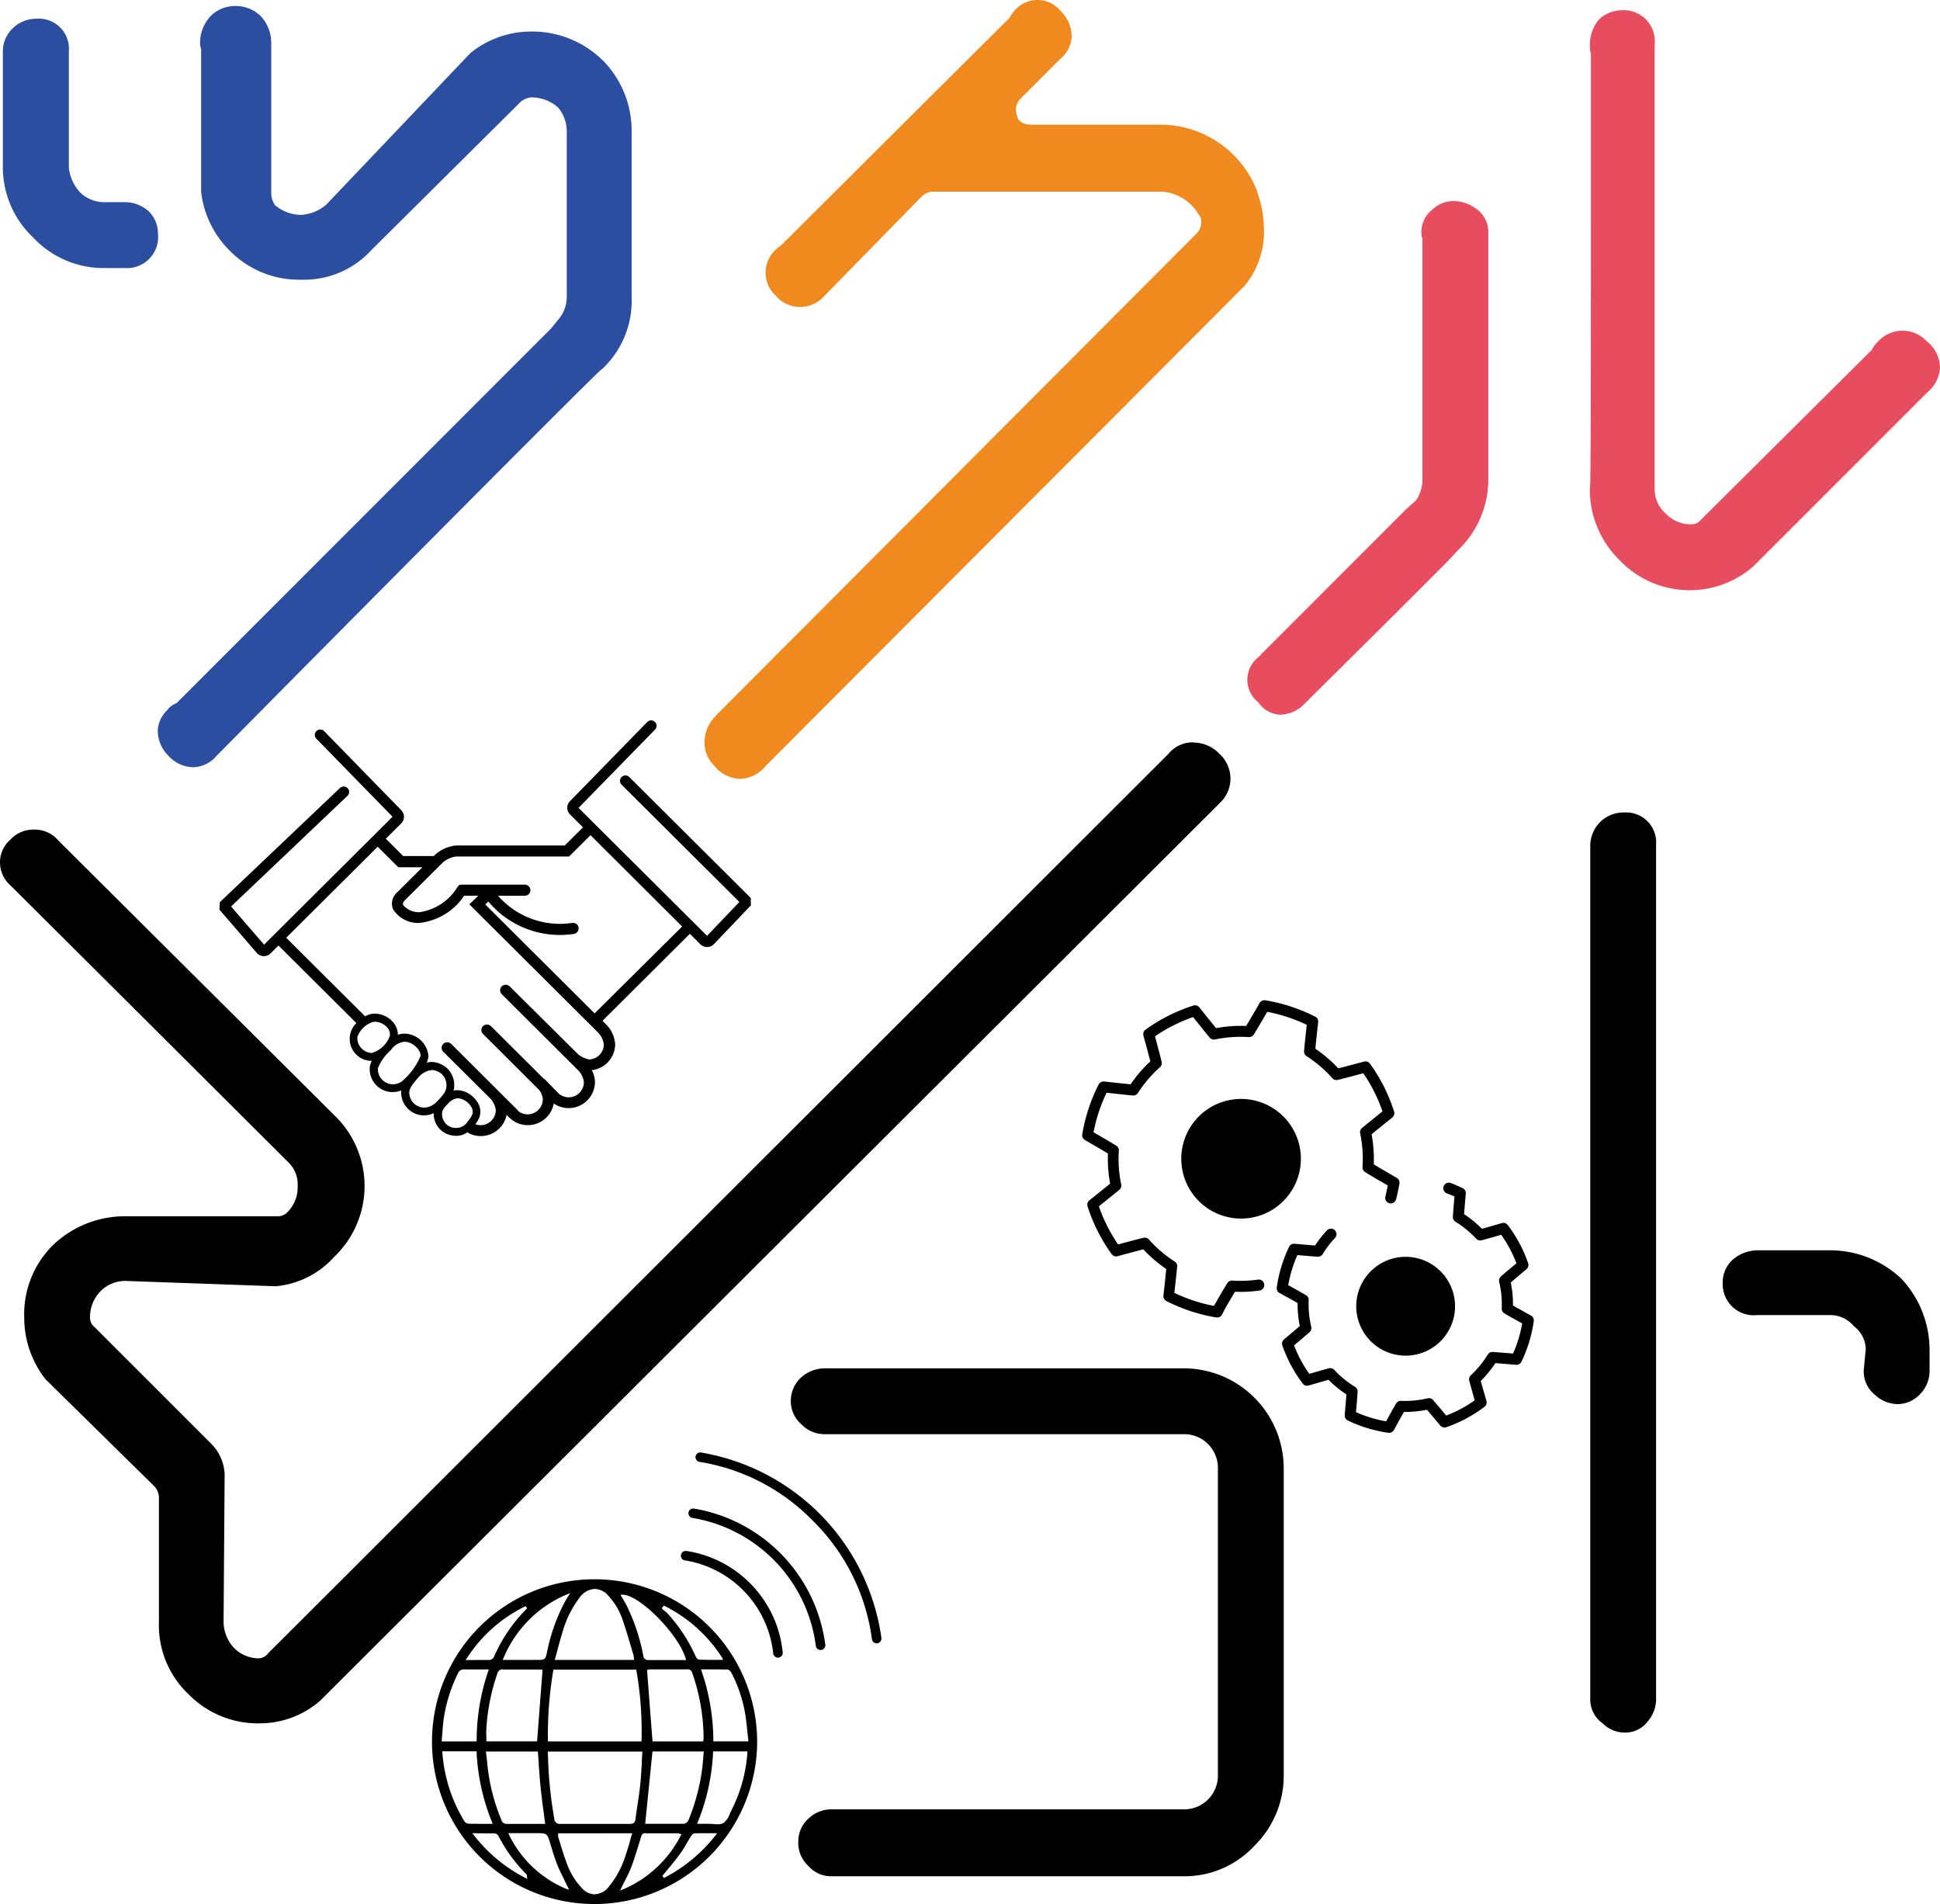 <svg xmlns="http://www.w3.org/2000/svg" width="82.857" height="81.299" viewBox="0 0 82.857 81.299">
  <g id="グループ_171" data-name="グループ 171" transform="translate(-1796.245 -532.065)">
    <g id="グループ_174" data-name="グループ 174" transform="translate(1796.245 532.065)">
      <path id="パス_33" data-name="パス 33" d="M1.9,11.1a4.118,4.118,0,0,1-1.3-2.982V3.138a1.355,1.355,0,0,1,.438-.99,1.423,1.423,0,0,1,.99-.393A1.283,1.283,0,0,1,3.418,3.138V8.117A1.849,1.849,0,0,0,3.9,9.172a1.479,1.479,0,0,0,1.036.414h.905a1.523,1.523,0,0,1,.929.34.549.549,0,0,1,.061.053,1.311,1.311,0,0,1,.393.945A1.327,1.327,0,0,1,5.838,12.4H4.932A4.113,4.113,0,0,1,1.9,11.1m24.329-7.56A4.291,4.291,0,0,0,23.174,2.3a4.121,4.121,0,0,0-2.569.891.572.572,0,0,0-.061.055L14.416,9.688a1.8,1.8,0,0,1-1.065.441,1.746,1.746,0,0,1-1.123-.411.884.884,0,0,1-.165-.514V2.776a1.675,1.675,0,0,0-.4-1.079.514.514,0,0,0-.042-.047A1.51,1.51,0,0,0,10.5,1.212a1.46,1.46,0,0,0-1.035.438.626.626,0,0,0-.042.047,1.677,1.677,0,0,0-.4,1.079.76.76,0,0,0,.045.268V9.113a.585.585,0,0,0,.007.089,4.207,4.207,0,0,0,1.2,2.441,4.141,4.141,0,0,0,3.072,1.253,3.879,3.879,0,0,0,2.993-1.264l6.391-6.345a.852.852,0,0,1,.439-.176,1.747,1.747,0,0,1,1.136.423,1.61,1.61,0,0,1,.378,1.091v7.016a1.5,1.5,0,0,1-.3.885l-.371.454L8.008,30.989l-.009,0a.574.574,0,0,0-.184.1.667.667,0,0,0-.191.185,1.3,1.3,0,0,0-.407.854,1.505,1.505,0,0,0,.45,1.091l.021.022a1.441,1.441,0,0,0,1.03.472h.035a1.347,1.347,0,0,0,.972-.483c7.182-7.263,15.958-16.089,16.428-16.491a.565.565,0,0,0,.08-.063,3.988,3.988,0,0,0,1.221-3.04V6.623a4.268,4.268,0,0,0-1.2-3.06l-.024-.024" transform="translate(-0.478 -0.954)" fill="#2c4ea0"/>
      <path id="パス_34" data-name="パス 34" d="M164.9,8.233a.57.57,0,0,0-.065-.209,4.428,4.428,0,0,0-4.03-2.7h-5.522c-.48,0-.585-.2-.633-.324a2.157,2.157,0,0,1-.066-.33A.727.727,0,0,1,154.8,4.2l1.69-1.69a1.335,1.335,0,0,0,.481-.924,1.506,1.506,0,0,0-.449-1.091L156.5.47a1.279,1.279,0,0,0-1.981,0,1.147,1.147,0,0,0-.2.289L144.536,10.5l-.022.015a1.1,1.1,0,0,0-.177.139,1.335,1.335,0,0,0-.023,1.956l.023.024a1.374,1.374,0,0,0,2.075,0l4.16-4.251a.736.736,0,0,1,.549-.2h9.687a1.978,1.978,0,0,1,1.613,1.02.326.326,0,0,0,.051.061.628.628,0,0,1,.031.252.667.667,0,0,1-.2.459L141.819,30.509l-.21.24a1.6,1.6,0,0,0-.319.933,1.364,1.364,0,0,0,.419,1.016,1.486,1.486,0,0,0,1.1.56,1.462,1.462,0,0,0,1.081-.54l20.463-20.509a3.61,3.61,0,0,0,.826-2.51,4.508,4.508,0,0,0-.275-1.466" transform="translate(-111.2 0)" fill="#f08a1f"/>
      <path id="パス_35" data-name="パス 35" d="M279.728,17.287a1.479,1.479,0,0,1-.549,1.09l-7.414,7.414c-.014.014-.028.027-.043.039a4.139,4.139,0,0,1-5.706-.323,4.185,4.185,0,0,1-1.241-3.015.554.554,0,0,1,.009-.1c.036-.608.036-7.369.036-18.466a1.28,1.28,0,0,1-.045-.4,1.687,1.687,0,0,1,.34-1.02.584.584,0,0,1,.053-.061,1.423,1.423,0,0,1,.99-.392,1.327,1.327,0,0,1,1.383,1.473V22.492a1.383,1.383,0,0,0,.467,1.046,1.483,1.483,0,0,0,1.092.468.545.545,0,0,0,.424-.2c.011-.014.023-.027.036-.039l7.255-7.21a1.292,1.292,0,0,1,.248-.338,1.417,1.417,0,0,1,2.084-.048l.022.019a1.486,1.486,0,0,1,.559,1.1m-20.592,7.824a4.164,4.164,0,0,0,1.3-3.072v-10.5a1.206,1.206,0,0,0-.5-1,1.644,1.644,0,0,0-.974-.34,1.308,1.308,0,0,0-.916.365,1.2,1.2,0,0,0-.467.973.786.786,0,0,0,.045.279V22.039a1.626,1.626,0,0,1-.264.931l-.408.367-.022.021-6.156,6.156a.553.553,0,0,0-.072.088l0,0a1.064,1.064,0,0,0-.107.092,1.224,1.224,0,0,0,.021,1.914,1.212,1.212,0,0,0,.869.523c.033,0,.065,0,.1,0a1.482,1.482,0,0,0,1.036-.5q3.26-3.226,4.891-4.857c.976-.976,1.422-1.421,1.625-1.668Z" transform="translate(-196.871 -1.616)" fill="#e84d5f"/>
      <g id="グループ_95" data-name="グループ 95" transform="translate(0 30.761)">
        <path id="パス_36" data-name="パス 36" d="M50.951,148.837a1.358,1.358,0,0,0-1.055.5l-38.42,38.374-.036.039a.534.534,0,0,1-.378.2,1.48,1.48,0,0,1-1.08-.456,1.641,1.641,0,0,1-.434-1.1l.045-6.3a1.939,1.939,0,0,0-.544-1.275l-.03-.032-4.979-4.979a.541.541,0,0,0-.047-.042.5.5,0,0,1-.149-.371,1.566,1.566,0,0,1,.422-1.092,1.475,1.475,0,0,1,1.072-.468l6.382.226a.547.547,0,0,0,.079,0,3.812,3.812,0,0,0,2.472-1.251,4.179,4.179,0,0,0,0-6.055L2.486,153.026a1.306,1.306,0,0,0-1.013-.461A1.331,1.331,0,0,0,.435,153a1.272,1.272,0,0,0-.436.947,1.307,1.307,0,0,0,.463,1.015l11.873,11.828a1.309,1.309,0,0,1,.377,1,1.5,1.5,0,0,1-.412,1.085.572.572,0,0,1-.469.2H5.359a4.439,4.439,0,0,0-3.046,1.183l-.026.024a4.142,4.142,0,0,0-1.253,3.118,4.257,4.257,0,0,0,.883,2.6.561.561,0,0,0,.057.065L6.587,180.6a.736.736,0,0,1,.2.549V186.4a4.053,4.053,0,0,0,1.253,3.073,4.141,4.141,0,0,0,3.027,1.253,3.923,3.923,0,0,0,2.588-.951l.03-.028,38.395-38.3.022-.023a1.423,1.423,0,0,0-.02-2.094,1.53,1.53,0,0,0-1.126-.483" transform="translate(0.001 -147.902)"/>
        <path id="パス_37" data-name="パス 37" d="M175.37,274.354H160.025a1.524,1.524,0,0,0-.929.34.53.53,0,0,0-.061.053,1.354,1.354,0,0,0-.438.99,1.306,1.306,0,0,0,.464,1.016,1.344,1.344,0,0,0,.964.412H175.37a1.442,1.442,0,0,1,1.469,1.469v13.082a1.442,1.442,0,0,1-1.469,1.469H160.3a1.408,1.408,0,0,0-.916.365,1.306,1.306,0,0,0-.467,1.018,1.331,1.331,0,0,0,.436,1.038,1.273,1.273,0,0,0,.947.436H175.37a4.067,4.067,0,0,0,3.027-1.3,4.2,4.2,0,0,0,1.253-3.027V278.634a4.277,4.277,0,0,0-4.28-4.28" transform="translate(-124.822 -246.688)"/>
        <path id="パス_38" data-name="パス 38" d="M332.241,182.837a4.443,4.443,0,0,1,1.183,3v.951a1.4,1.4,0,0,1-.393.945,1.327,1.327,0,0,1-.945.438,1.456,1.456,0,0,1-1.008-.411,1.271,1.271,0,0,1-.465-.972c0-.018,0-.036,0-.054l.088-.921a1.265,1.265,0,0,0-.49-.956.545.545,0,0,1-.045-.045,1.311,1.311,0,0,0-1.024-.443h-3.078a1.327,1.327,0,0,1-1.473-1.383,1.3,1.3,0,0,1,.5-1.043,1.645,1.645,0,0,1,.974-.34h3.078a4.439,4.439,0,0,1,3.047,1.183.61.61,0,0,1,.05.05m-11.878-19.928a1.422,1.422,0,0,0-.99.392,1.448,1.448,0,0,0-.438.99v36.432a1.254,1.254,0,0,0,.53,1.081,1.336,1.336,0,0,0,.943.393,1.2,1.2,0,0,0,.975-.469,1.478,1.478,0,0,0,.363-1V164.292a1.283,1.283,0,0,0-1.383-1.383" transform="translate(-251.014 -158.977)"/>
        <path id="パス_39" data-name="パス 39" d="M93.655,330.51h-.127a6.933,6.933,0,0,1,.108-13.865H93.7a6.944,6.944,0,0,1,6.9,6.977,6.954,6.954,0,0,1-6.946,6.89M92.1,327.56v.033a.255.255,0,0,0,.01.08c.03.1.06.193.09.289l0,.007c.078.25.158.509.252.757a3.04,3.04,0,0,0,.678,1.124.753.753,0,0,0,.5.246h.022a.815.815,0,0,0,.624-.338,4.019,4.019,0,0,0,.723-1.382c.061-.177.112-.352.167-.539l0-.016c.024-.082.087-.3.087-.3l.009-.03H92.1Zm3.726-.075c-.137,0-.165.095-.186.164l-.088.289c-.1.32-.2.652-.316.968a5.859,5.859,0,0,1-.276.595l-.009.018c-.046.09-.093.183-.139.278l-.068.141.145-.059A4.929,4.929,0,0,0,97.33,327.6l.037-.064-.07-.023-.025-.01a.132.132,0,0,0-.05-.012H96.63c-.263,0-.535,0-.8,0Zm-5.814.087a4.738,4.738,0,0,0,2.422,2.288l.133.042-.061-.126c-.045-.093-.092-.187-.139-.282l0-.007c-.1-.2-.206-.41-.291-.621-.127-.315-.224-.641-.317-.955l-.006-.02c-.115-.387-.141-.405-.555-.405H89.973Zm-1.577-.085.078.1a6.576,6.576,0,0,0,2.168,1.8l.1.052-.014-.113,0-.026a.082.082,0,0,0-.022-.058,6.616,6.616,0,0,1-1.2-1.645.2.2,0,0,0-.158-.1c-.116,0-.238,0-.4,0Zm9.9,0c-.151,0-.277,0-.4.006-.084,0-.153.108-.166.129-.055.087-.106.175-.162.272-.089.154-.182.312-.286.456-.164.226-.345.446-.52.658l-.026.031c-.069.084-.14.17-.211.259l-.012.015.07.085.017-.009a6.638,6.638,0,0,0,2.174-1.8l.076-.1Zm.228-.4c.049,0,.1,0,.155.008h.013c.067.006.123.01.179.01a.478.478,0,0,0,.256-.057.847.847,0,0,0,.271-.4v0c.021-.048.041-.094.064-.137a6.416,6.416,0,0,0,.681-2.451l.005-.065h-1.47l0,.057a9.036,9.036,0,0,1-.648,2.95l-.033.083h.53m-6.9-2.908a17.714,17.714,0,0,0,.269,2.684.234.234,0,0,0,.273.229c.5,0,.984,0,1.48,0,.511,0,1.028,0,1.473,0,.13,0,.221-.034.242-.2.025-.2.055-.4.083-.59l.006-.037c.042-.28.086-.57.116-.859s.047-.6.064-.917v-.014c.006-.131.013-.27.022-.409l0-.064H91.66Zm4.973,2.908c.3,0,.541,0,.762,0a.257.257,0,0,0,.275-.18,8.664,8.664,0,0,0,.566-2.1c.024-.17.039-.344.053-.512v-.007c.006-.074.023-.264.023-.264l0-.025H96.129l-.311,3.088Zm-7.582-2.738c.012.119.023.232.036.346a8.23,8.23,0,0,0,.59,2.244.215.215,0,0,0,.221.152c.134,0,.27,0,.442,0h1.2l-.009-.068c-.021-.165-.042-.328-.061-.465-.044-.332-.089-.674-.124-1.018s-.059-.687-.082-1.023l0-.022c-.01-.146-.034-.473-.034-.473l0-.022H89.015Zm-1.9-.288a6.485,6.485,0,0,0,.929,2.9.25.25,0,0,0,.173.123c.138,0,.288.005.472.005H89.3L89.27,327a9.091,9.091,0,0,1-.652-2.952l0-.057H87.149ZM97.6,320.493H96.045a.521.521,0,0,0-.087.009l-.049.008-.009.054.231,3.005h2.164l.012-.081a.306.306,0,0,0,.006-.053,8.593,8.593,0,0,0-.491-2.808.2.2,0,0,0-.224-.136Zm-5.711.062a16.642,16.642,0,0,0-.226,2.954v.059h3.992l.008-.051a15.086,15.086,0,0,0-.219-2.965l-.01-.048H91.893Zm-3.8-.064a.27.27,0,0,0-.268.171,6.55,6.55,0,0,0-.6,1.886c-.033.211-.05.429-.066.64v.014c-.007.089-.015.195-.024.3l-.006.066h1.495v-.06a9.14,9.14,0,0,1,.492-2.935l.026-.079-.635,0c-.159,0-.281,0-.4,0Zm10.112,0,.027.08a9.153,9.153,0,0,1,.5,2.934v.06h1.5l-.008-.067c-.011-.094-.021-.188-.031-.281l-.007-.067c-.023-.226-.05-.481-.089-.732a5.955,5.955,0,0,0-.589-1.772c-.03-.058-.1-.145-.175-.147-.159,0-.329-.007-.552-.007Zm-8.45,0a.231.231,0,0,0-.249.182,8.813,8.813,0,0,0-.467,2.336c-.009.118-.006.239,0,.345v.025c0,.042,0,.084,0,.126v.06H91.2l.235-3.06-.06,0c-.035,0-.077-.006-.12-.006h-.752c-.206,0-.478,0-.752,0Zm-1.01-.4c.154,0,.272,0,.381,0a.242.242,0,0,0,.252-.167,6.639,6.639,0,0,1,1.078-1.693c.068-.077.139-.154.209-.227l.116-.124-.066-.089-.017.009a6.2,6.2,0,0,0-2.483,2.2l-.063.094Zm6.154-2.558c.045.077.091.156.132.236a8.248,8.248,0,0,1,.709,2.14.2.2,0,0,0,.22.186c.166,0,.313,0,.423,0h1.188l-.023-.078c-.306-1.025-1.958-2.7-2.678-2.713l-.106,0Zm1.636.337.028.056,0,0,.064.051a.987.987,0,0,1,.123.1,6.763,6.763,0,0,1,1.218,1.84c.017.037.08.158.164.162.145,0,.3.007.5.007h.515L99.108,320a6.212,6.212,0,0,0-2.461-2.216l-.036-.011Zm-4.074-.571A5.037,5.037,0,0,0,89.771,320l-.043.087h1.5c.306,0,.328-.018.394-.314a7.793,7.793,0,0,1,.78-2.19c.024-.04.049-.083.075-.125l.138-.227Zm1.213-.243a.859.859,0,0,0-.673.4,4.3,4.3,0,0,0-.7,1.412c-.08.253-.148.5-.219.77l-.011.041c-.029.109-.059.219-.09.331l-.022.077H95.34l0-.026-.009-.089a.4.4,0,0,0-.012-.088c-.04-.132-.08-.266-.118-.395l-.01-.035c-.1-.341-.215-.728-.343-1.092a2.788,2.788,0,0,0-.6-1.01.783.783,0,0,0-.568-.293Z" transform="translate(-68.262 -279.972)" fill-rule="evenodd"/>
        <path id="パス_40" data-name="パス 40" d="M223.06,213.673c.141-.243.287-.493.424-.719a5.69,5.69,0,0,0,1.049-.053.235.235,0,1,0-.068-.466,5.263,5.263,0,0,1-1.094.042.236.236,0,0,0-.216.111c-.161.261-.334.56-.5.848l-.07.121a6.828,6.828,0,0,1-1.69-.556l.02-.181c.036-.323.067-.6.1-.939a.235.235,0,0,0-.107-.218,5.258,5.258,0,0,1-1.1-.94.235.235,0,0,0-.232-.073c-.261.063-.578.147-.884.229l-.2.054a6.772,6.772,0,0,1-.821-1.627l.132-.106c.258-.206.524-.419.742-.6a.235.235,0,0,0,.079-.229,5.307,5.307,0,0,1-.1-1.44.236.236,0,0,0-.111-.215c-.245-.151-.523-.313-.792-.47l-.178-.1a6.842,6.842,0,0,1,.557-1.69l.169.018c.326.036.663.073.952.1a.236.236,0,0,0,.217-.107,5.292,5.292,0,0,1,.94-1.1.236.236,0,0,0,.073-.232c-.066-.273-.149-.586-.23-.888l-.053-.2a6.744,6.744,0,0,1,1.627-.821l.122.153c.2.248.4.5.585.722a.236.236,0,0,0,.23.08,5.275,5.275,0,0,1,1.44-.1.236.236,0,0,0,.216-.111c.17-.276.366-.614.539-.912l.033-.057a6.855,6.855,0,0,1,1.69.557l-.024.22c-.034.308-.063.574-.091.9a.235.235,0,0,0,.108.218,5.242,5.242,0,0,1,1.1.939.235.235,0,0,0,.231.073c.254-.061.542-.138.821-.212l.268-.071a6.724,6.724,0,0,1,.821,1.627l-.156.125c-.246.2-.5.4-.719.584a.235.235,0,0,0-.079.229,5.282,5.282,0,0,1,.1,1.439.235.235,0,0,0,.111.215c.26.161.559.335.847.5l.121.07c-.031.158-.066.325-.1.471a.235.235,0,1,0,.454.122c.053-.2.1-.422.135-.619l.009-.048a.235.235,0,0,0-.112-.248l-.266-.155c-.243-.141-.492-.286-.718-.423a5.743,5.743,0,0,0-.093-1.285c.188-.156.4-.324.6-.488l.285-.228a.235.235,0,0,0,.076-.255,7.219,7.219,0,0,0-1.03-2.042.235.235,0,0,0-.25-.09l-.429.113c-.227.06-.461.123-.675.176a5.7,5.7,0,0,0-.978-.839c.024-.26.049-.49.078-.75.013-.12.027-.246.042-.384a.236.236,0,0,0-.127-.234,7.334,7.334,0,0,0-2.13-.7.235.235,0,0,0-.242.114l-.116.2c-.148.254-.312.537-.461.783a5.756,5.756,0,0,0-1.285.093c-.156-.189-.325-.4-.49-.607l-.225-.282a.235.235,0,0,0-.255-.076,7.246,7.246,0,0,0-2.043,1.03.235.235,0,0,0-.09.251c.03.114.062.236.1.36.067.251.135.509.194.743a5.768,5.768,0,0,0-.839.978c-.25-.023-.529-.053-.8-.083l-.333-.036a.235.235,0,0,0-.234.127,7.321,7.321,0,0,0-.7,2.129.236.236,0,0,0,.113.242l.321.187c.224.13.453.264.663.391a5.776,5.776,0,0,0,.093,1.285c-.192.158-.413.335-.627.506l-.261.209a.236.236,0,0,0-.076.255,7.286,7.286,0,0,0,.473,1.139,7.379,7.379,0,0,0,.556.9.235.235,0,0,0,.25.091l.364-.1c.252-.067.512-.136.74-.193a5.736,5.736,0,0,0,.978.839c-.025.272-.052.514-.082.788l-.038.345a.235.235,0,0,0,.127.235,7.307,7.307,0,0,0,2.131.7.236.236,0,0,0,.242-.113Z" transform="translate(-170.738 -188.558)"/>
        <path id="パス_41" data-name="パス 41" d="M264.924,246.7a.236.236,0,0,0,.085-.253l-.079-.274c-.056-.191-.114-.392-.165-.576a4.638,4.638,0,0,0,.624-.763c.223.016.472.037.7.057l.183.016a.235.235,0,0,0,.232-.133,5.916,5.916,0,0,0,.526-1.731.236.236,0,0,0-.119-.239l-.269-.149c-.176-.1-.331-.182-.5-.281a4.611,4.611,0,0,0-.094-.982c.128-.111.268-.228.4-.342l.271-.228a.235.235,0,0,0,.07-.256,5.82,5.82,0,0,0-.869-1.627.235.235,0,0,0-.253-.084l-.276.08c-.193.056-.392.114-.574.164a4.652,4.652,0,0,0-.763-.624c.014-.2.033-.42.051-.634l.021-.248a.235.235,0,0,0-.138-.234l-.034-.015c-.148-.066-.316-.142-.472-.2a.235.235,0,1,0-.162.442c.1.038.215.086.323.134l-.007.08c-.023.266-.047.541-.061.785a.236.236,0,0,0,.112.214,4.178,4.178,0,0,1,.884.723.236.236,0,0,0,.233.067c.221-.059.474-.132.718-.2l.118-.034a5.349,5.349,0,0,1,.649,1.217l-.144.121c-.178.149-.361.3-.518.44a.236.236,0,0,0-.074.231,4.132,4.132,0,0,1,.109,1.136.236.236,0,0,0,.116.213c.227.133.416.237.634.357l.124.068a5.443,5.443,0,0,1-.391,1.287l-.018,0c-.276-.024-.588-.051-.847-.067a.235.235,0,0,0-.215.112,4.168,4.168,0,0,1-.724.884.236.236,0,0,0-.067.234c.059.22.134.476.2.719l.033.115a5.35,5.35,0,0,1-1.217.65l-.084-.1c-.16-.191-.329-.393-.477-.562a.236.236,0,0,0-.231-.074,4.18,4.18,0,0,1-1.137.109.235.235,0,0,0-.212.116c-.118.2-.25.44-.377.67l-.048.088a5.432,5.432,0,0,1-1.287-.391l.012-.133c.021-.248.043-.5.057-.734a.235.235,0,0,0-.112-.215,4.2,4.2,0,0,1-.884-.723.236.236,0,0,0-.233-.067c-.219.059-.487.136-.734.208l-.1.029a5.373,5.373,0,0,1-.65-1.217l.1-.086c.191-.161.4-.334.559-.476a.235.235,0,0,0,.074-.231,4.157,4.157,0,0,1-.109-1.137.235.235,0,0,0-.116-.213c-.234-.136-.43-.245-.658-.37l-.1-.055a5.419,5.419,0,0,1,.392-1.287l.079.007c.266.023.542.047.787.062a.236.236,0,0,0,.215-.112,4.144,4.144,0,0,1,.525-.689.235.235,0,0,0-.342-.323,4.587,4.587,0,0,0-.508.645c-.2-.014-.423-.033-.637-.052l-.243-.021a.236.236,0,0,0-.232.132,5.887,5.887,0,0,0-.526,1.731.236.236,0,0,0,.119.239l.244.135c.185.1.348.192.528.294a4.636,4.636,0,0,0,.094.982c-.139.119-.3.253-.447.378l-.229.193a.235.235,0,0,0-.07.257,5.866,5.866,0,0,0,.869,1.627.235.235,0,0,0,.253.084l.259-.075c.2-.057.4-.118.591-.169a4.679,4.679,0,0,0,.763.624c-.013.187-.03.388-.047.583-.009.1-.017.2-.025.3a.235.235,0,0,0,.133.231,5.907,5.907,0,0,0,1.731.525.235.235,0,0,0,.238-.119l.129-.233c.1-.183.2-.371.3-.539a4.637,4.637,0,0,0,.982-.094c.122.142.254.3.379.449l.19.226a.235.235,0,0,0,.257.071,5.84,5.84,0,0,0,1.628-.869" transform="translate(-201.523 -217.391)"/>
        <path id="パス_42" data-name="パス 42" d="M238.28,220.627a2.554,2.554,0,1,1-1.088,3.444,2.554,2.554,0,0,1,1.088-3.444m6.334,9.536a2.11,2.11,0,1,0,.9-2.845,2.11,2.11,0,0,0-.9,2.845" transform="translate(-186.452 -204.176)"/>
        <path id="パス_43" data-name="パス 43" d="M66.7,152.029l-5.19-5.166a.233.233,0,0,0-.328,0,.23.23,0,0,0,0,.327l5.03,5.007-1.38,1.447-5.489-5.464,3.264-3.342a.231.231,0,0,0,0-.327.233.233,0,0,0-.328,0l-3.3,3.38a.4.4,0,0,0,0,.569l.553.551-.779.775H54.106a1.583,1.583,0,0,0-.876.381l-.013.012-.058.057H51.853l-.742-.739.657-.654a.4.4,0,0,0,0-.567l-3.3-3.382a.232.232,0,0,0-.333.322l3.264,3.342-5.487,5.462-1.41-1.63,4.971-4.724a.231.231,0,0,0,.008-.327.233.233,0,0,0-.328-.008l-5.131,4.876-.016.318,1.6,1.855.012.013a.406.406,0,0,0,.571,0l.338-.336,3.327,3.313a.939.939,0,0,0,.6,1.611l.04,0h.023a.769.769,0,0,0-.092.278.984.984,0,0,0,.907,1.055c.026,0,.051,0,.077,0a.984.984,0,0,0,.359-.068.043.043,0,0,0,0,.007.984.984,0,0,0,.907,1.056l.072,0a.972.972,0,0,0,.41-.094.929.929,0,0,0,.831.957.886.886,0,0,0,.134.011.809.809,0,0,0,.474-.153l.052.038a1.127,1.127,0,0,0,1.622-.778l.113.112a1.126,1.126,0,0,0,1.9-.6,1.125,1.125,0,0,0,1.761-.922,1.084,1.084,0,0,0-.137-.5,1.127,1.127,0,0,0,1-1.111,1.341,1.341,0,0,0-.367-.823l-.175-.174,3.731-3.715.45.448a.407.407,0,0,0,.571,0l1.586-1.663Zm-16.2,6.614h-.013a.64.64,0,0,1-.591-.687,1.054,1.054,0,0,1,.69-.643.517.517,0,0,1,.06,0,.714.714,0,0,1,.5.217.482.482,0,0,1,.144.358,1.15,1.15,0,0,1-.789.759m1.326,1.186a.643.643,0,0,1-1.053-.54,2.087,2.087,0,0,1,.556-.775l.011-.012a.775.775,0,0,1,.572-.34.583.583,0,0,1,.115.012c.266.055.578.331.568.592a2.864,2.864,0,0,1-.77,1.062m1.357.986a.7.7,0,0,1-.477.158.641.641,0,0,1-.591-.687c.007-.084.073-.249.354-.559a.879.879,0,0,1,.615-.357H53.1a.736.736,0,0,1,.4.173.667.667,0,0,1,.2.526.609.609,0,0,1-.108.306,2.984,2.984,0,0,1-.4.44m.862,1.027a.588.588,0,0,1-.539-.64c0-.137.148-.294.258-.4a.659.659,0,0,1,.354-.22.328.328,0,0,1,.066-.007.726.726,0,0,1,.527.313.413.413,0,0,1,.092.358.94.94,0,0,1-.188.3l-.016.02a.568.568,0,0,1-.553.274m5.739-2.92a1.163,1.163,0,0,1-.459-.211L56.4,155.8a.244.244,0,0,0-.337,0,.237.237,0,0,0,0,.336l3.279,3.264a.877.877,0,0,1,.229.49.648.648,0,0,1-1.1.464l-.582-.6-.012.011-2.277-2.267a.245.245,0,0,0-.337,0,.236.236,0,0,0,0,.336l2.4,2.394a.74.74,0,0,1,.154.394.648.648,0,0,1-1.035.516.236.236,0,0,0-.039-.051l-.812-.808-.058-.059h0l-1.971-1.963a.246.246,0,0,0-.337,0,.237.237,0,0,0,0,.336l2.013,2a.891.891,0,0,1,.23.491.648.648,0,0,1-.83.618l0,.006-.035-.032a1.067,1.067,0,0,0,.178-.322.744.744,0,0,0-.139-.667,1.067,1.067,0,0,0-.806-.455.69.69,0,0,0-.137.014l-.034.009a.872.872,0,0,0,.026-.17.994.994,0,0,0-.315-.8,1.047,1.047,0,0,0-.653-.257.963.963,0,0,0-.209.031.77.77,0,0,0,.079-.279,1.05,1.05,0,0,0-.843-.941.943.943,0,0,0-.184-.019.856.856,0,0,0-.281.048.825.825,0,0,0-.238-.577,1.058,1.058,0,0,0-.748-.324.962.962,0,0,0-.1.005.879.879,0,0,0-.311.109l-3.371-3.355,3.906-3.888.882.878h1.028l-1.058,1.053a.64.64,0,0,0-.2.731,1.26,1.26,0,0,0,1.137.592,2.639,2.639,0,0,0,1.905-1.162h.606l-.385.368,5.512,5.488a.891.891,0,0,1,.232.492.646.646,0,0,1-.647.644m.254-1.968-4.67-4.649.131-.125a3.982,3.982,0,0,0,3.655,1.381.237.237,0,1,0-.072-.469,3.586,3.586,0,0,1-.532.04,3.511,3.511,0,0,1-2.637-1.2h1.145a.237.237,0,1,0,0-.474H54.367a.238.238,0,0,0-.053.006h-.06l-.042.052a.239.239,0,0,0-.053.064,2.288,2.288,0,0,1-1.6,1.053.866.866,0,0,1-.708-.307c-.009-.022-.038-.091.1-.227l1.585-1.579a1.136,1.136,0,0,1,.567-.264h4.836l.914-.911,3.914,3.9Z" transform="translate(-34.633 -144.445)"/>
        <path id="パス_62" data-name="パス 62" d="M136.763,310.983a.2.2,0,1,0-.05.4,4.508,4.508,0,0,1,3.767,3.964.2.2,0,0,0,.407-.031,4.869,4.869,0,0,0-4.124-4.338" transform="translate(-107.457 -275.516)"/>
        <path id="パス_63" data-name="パス 63" d="M143.9,308.279a6.788,6.788,0,0,0-5.617-5.818.2.2,0,1,0-.055.4,6.365,6.365,0,0,1,5.266,5.456.2.2,0,0,0,.406-.042" transform="translate(-108.651 -268.808)"/>
        <path id="パス_64" data-name="パス 64" d="M147.419,299.147a9.341,9.341,0,0,0-7.708-7.922.2.2,0,1,0-.059.4,8.677,8.677,0,0,1,4.825,2.5l.05.05a8.711,8.711,0,0,1,2.487,5.018.2.2,0,1,0,.405-.049" transform="translate(-109.774 -259.965)"/>
      </g>
    </g>
  </g>
</svg>
